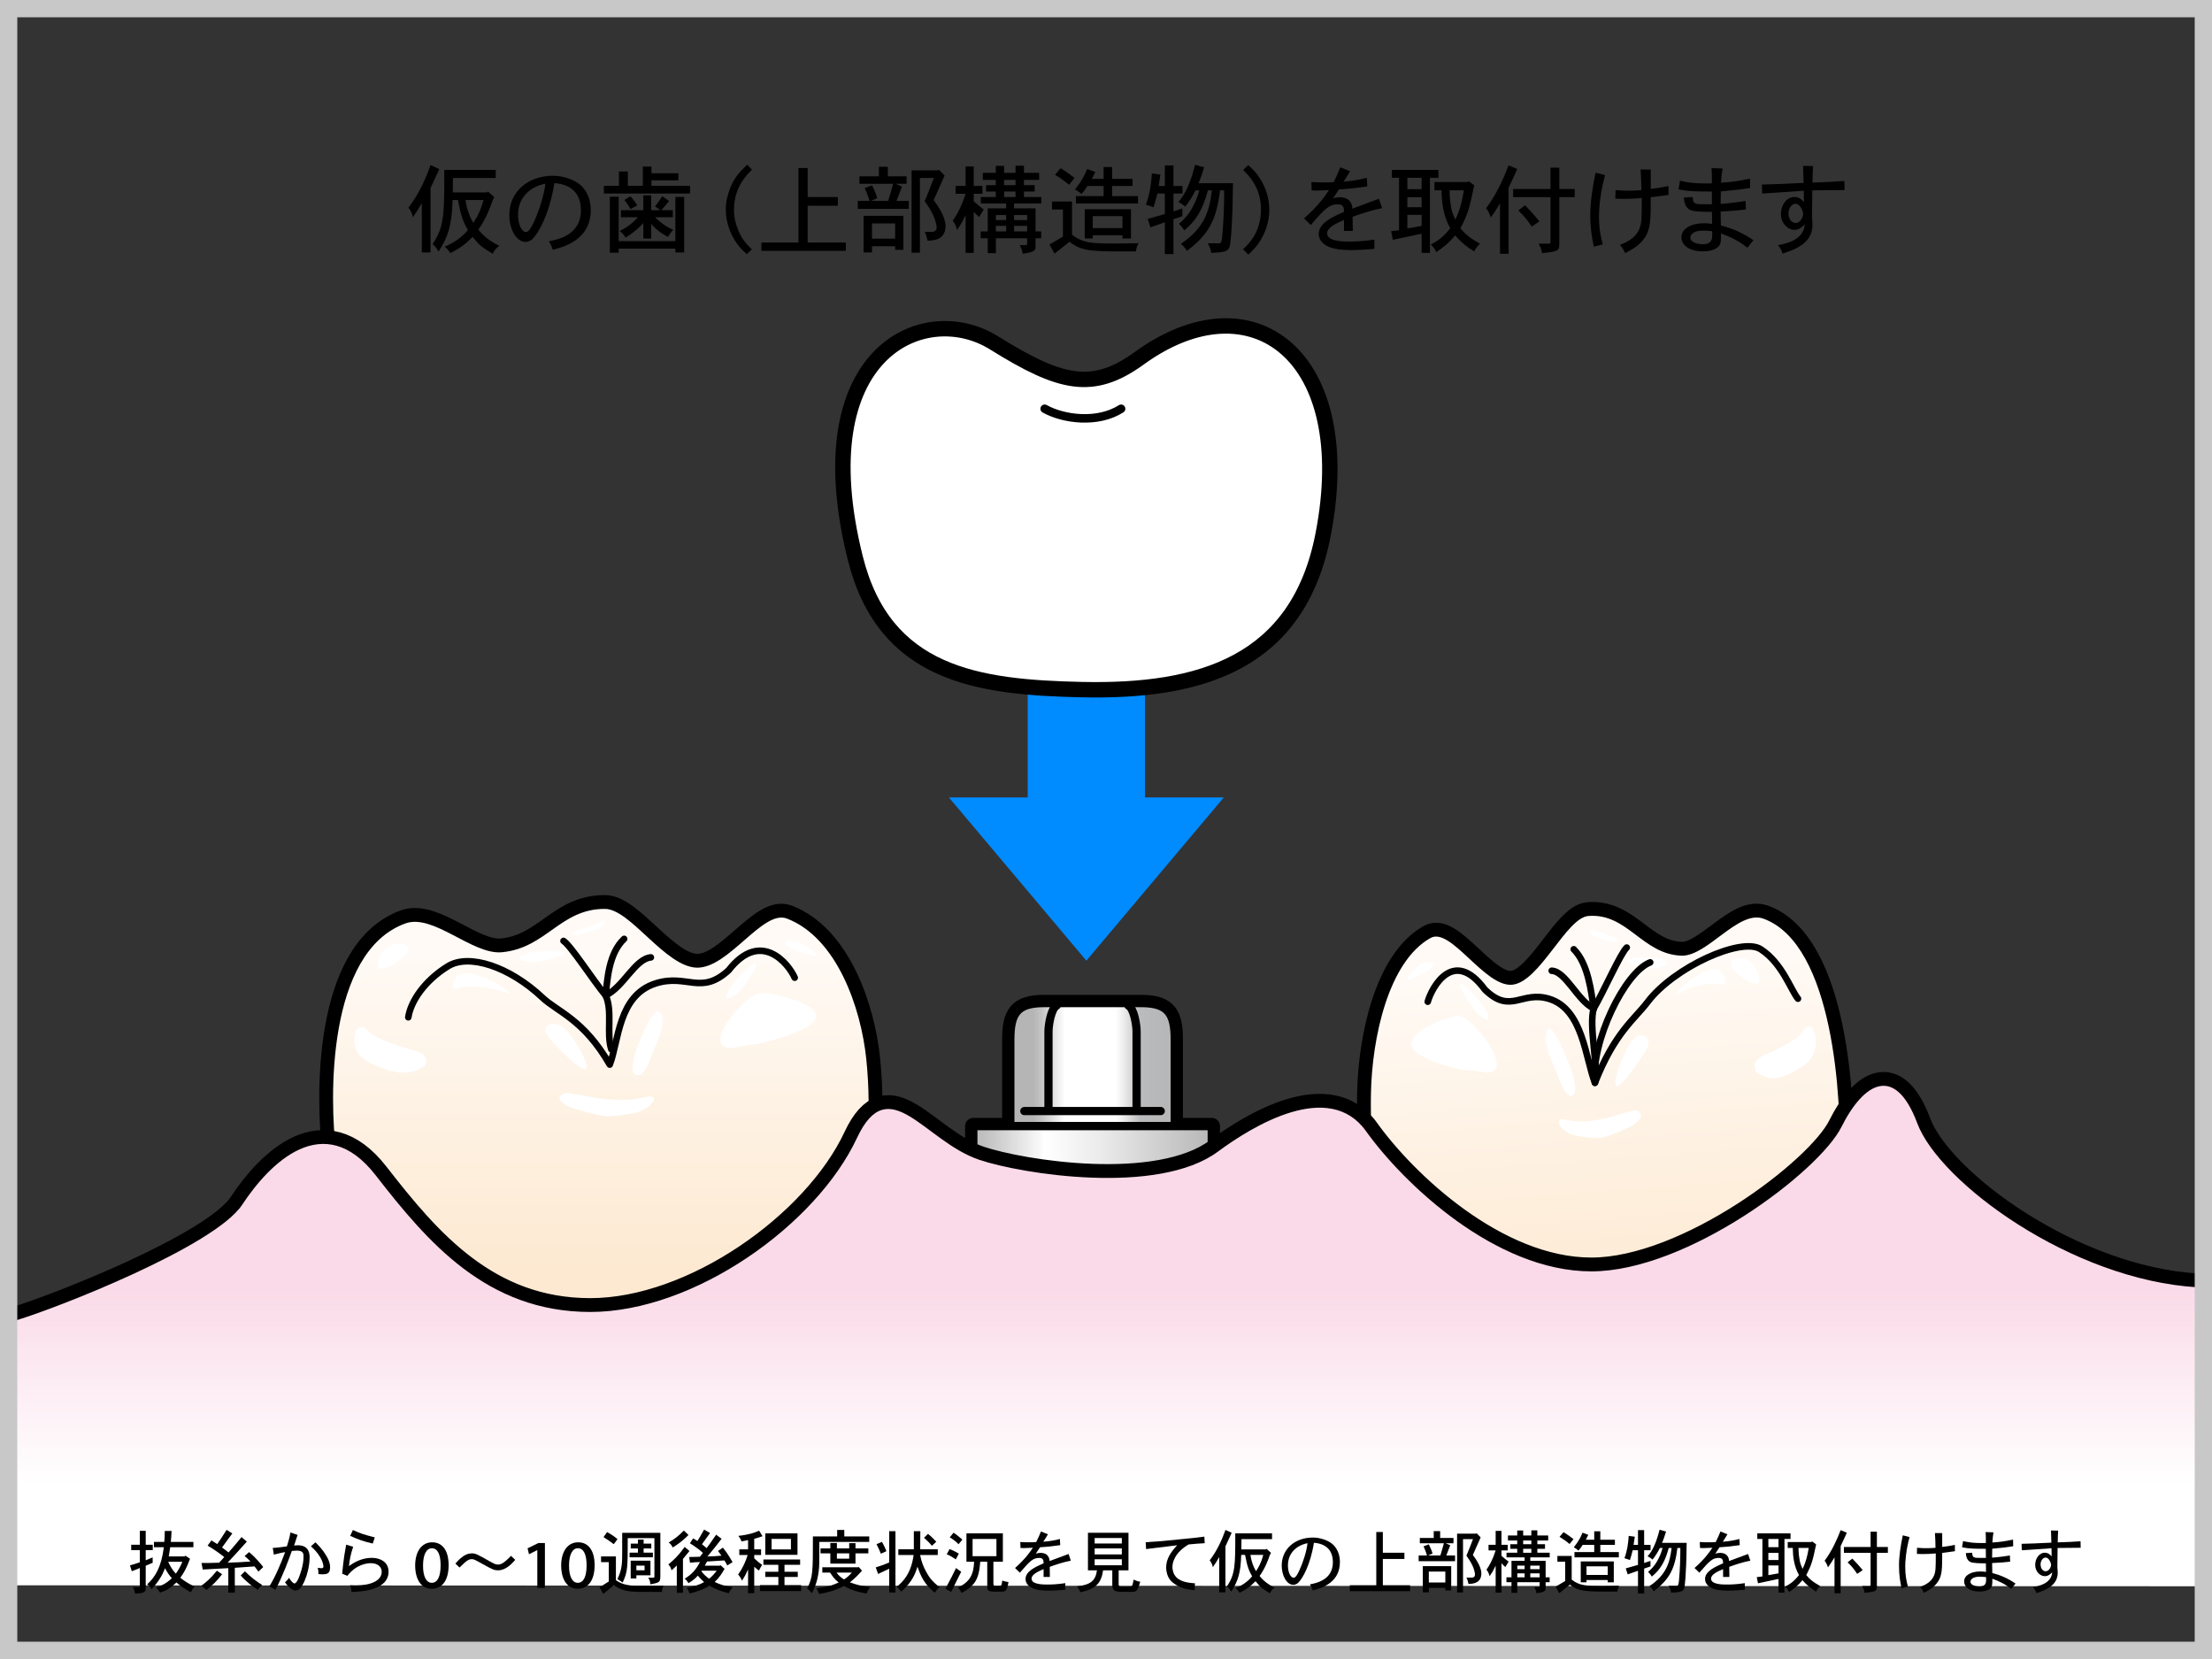 <?xml version="1.0" encoding="utf-8"?>
<!-- Generator: Adobe Illustrator 12.0.0, SVG Export Plug-In . SVG Version: 6.00 Build 51448)  -->
<!DOCTYPE svg PUBLIC "-//W3C//DTD SVG 1.1//EN" "http://www.w3.org/Graphics/SVG/1.1/DTD/svg11.dtd">
<svg  version="1.1" id="レイヤー_1" xmlns="http://www.w3.org/2000/svg" xmlns:xlink="http://www.w3.org/1999/xlink" width="640" height="480" viewBox="0 0 640 480"
	 overflow="visible" enable-background="new 0 0 640 480" xml:space="preserve">
<rect x="0" y="0" width="640" height="480" fill="#333333" stroke="none"/>
<g>
	<path fill="#FFFFFF" stroke="#000000" stroke-width="4.757" stroke-linecap="round" stroke-linejoin="round" d="M350.596,338.51
		v-12.688h-10.705v-24.975c0-7.438-1.798-10.625-9.653-10.625h-28.265c-7.852,0-9.654,3.188-9.654,10.625v24.975h-10.705v12.688
		h16.65v12.336l-0.124,0.027l-6.249,5.025l6.344,2.18l0.028-0.01v5.367l-0.124,0.028l-6.249,5.025l6.344,2.18l0.028-0.009v5.365
		l-0.124,0.029l-6.249,5.025l6.344,2.178l0.028-0.008v5.363l-0.124,0.029l-6.249,5.027l6.344,2.18l0.028-0.01v5.366l-0.124,0.026
		l-6.249,5.026l6.344,2.18l0.028-0.01v5.366l-0.124,0.029l-6.249,5.025l6.344,2.18l0.764-0.168l0.988,5.189l-4.39,4.563l5.695,2.283
		l1.004,5.274l-2.611,4.203l3.934,2.75l1.288,6.766h22.392l2.361-12.396l0.064-0.013l6.18-5.093l-4.759-2.605l-0.019,0.005
		l1.046-5.49l0.046-0.011l6.178-5.092l-4.756-2.607l0.303-1.584l0,0v-3.713l6.373-5.096l-6.188-2.287l-0.186,0.039v-5.244
		l6.373-5.097l-6.188-2.29l-0.186,0.043v-5.246l6.373-5.096l-6.188-2.291l-0.186,0.042v-5.245l6.373-5.097l-6.188-2.289
		l-0.186,0.042v-5.246l6.373-5.098l-6.188-2.287l-0.186,0.039v-5.244l6.373-5.098l-6.188-2.289L333.946,343v-4.49H350.596z"/>
	<g>
		
			<linearGradient id="XMLID_17_" gradientUnits="userSpaceOnUse" x1="281.346" y1="151.981" x2="302.346" y2="151.981" gradientTransform="matrix(2.379 0 0 2.379 -378.227 -53.477)">
			<stop  offset="0" style="stop-color:#B5B5B6"/>
			<stop  offset="0.159" style="stop-color:#B5B5B6"/>
			<stop  offset="0.213" style="stop-color:#C7C7C8"/>
			<stop  offset="0.32" style="stop-color:#F6F6F6"/>
			<stop  offset="0.339" style="stop-color:#FFFFFF"/>
			<stop  offset="0.635" style="stop-color:#FFFFFF"/>
			<stop  offset="0.684" style="stop-color:#EBEBEB"/>
			<stop  offset="0.778" style="stop-color:#BABBBC"/>
			<stop  offset="1" style="stop-color:#B5B5B6"/>
		</linearGradient>
		<path fill="url(#XMLID_17_)" stroke="#000000" stroke-width="2.379" stroke-linecap="round" stroke-linejoin="round" d="
			M339.891,325.822v-24.975c0-7.438-1.798-10.625-9.653-10.625h-28.265c-7.852,0-9.654,3.188-9.654,10.625v24.975H339.891z"/>
		
			<linearGradient id="XMLID_18_" gradientUnits="userSpaceOnUse" x1="276.846" y1="162.131" x2="306.846" y2="162.131" gradientTransform="matrix(2.379 0 0 2.379 -378.227 -53.477)">
			<stop  offset="0" style="stop-color:#B5B5B6"/>
			<stop  offset="0.092" style="stop-color:#C7C7C8"/>
			<stop  offset="0.276" style="stop-color:#F6F6F6"/>
			<stop  offset="0.307" style="stop-color:#FFFFFF"/>
			<stop  offset="0.531" style="stop-color:#EBEBEB"/>
			<stop  offset="0.989" style="stop-color:#B6B6B7"/>
			<stop  offset="1" style="stop-color:#B5B5B6"/>
		</linearGradient>
		
			<rect x="281.615" y="325.822" fill="url(#XMLID_18_)" stroke="#000000" stroke-width="2.379" stroke-linecap="round" stroke-linejoin="round" width="68.981" height="12.688"/>
		
			<linearGradient id="XMLID_19_" gradientUnits="userSpaceOnUse" x1="283.846" y1="181.298" x2="299.846" y2="181.298" gradientTransform="matrix(2.379 0 0 2.379 -378.227 -53.477)">
			<stop  offset="0" style="stop-color:#B5B5B6"/>
			<stop  offset="0.092" style="stop-color:#C7C7C8"/>
			<stop  offset="0.276" style="stop-color:#F6F6F6"/>
			<stop  offset="0.307" style="stop-color:#FFFFFF"/>
			<stop  offset="0.531" style="stop-color:#EBEBEB"/>
			<stop  offset="0.989" style="stop-color:#B6B6B7"/>
			<stop  offset="1" style="stop-color:#B5B5B6"/>
		</linearGradient>
		
			<rect x="298.265" y="338.51" fill="url(#XMLID_19_)" stroke="#000000" stroke-width="2.379" stroke-linecap="round" stroke-linejoin="round" width="35.681" height="78.494"/>
		
			<linearGradient id="XMLID_20_" gradientUnits="userSpaceOnUse" x1="283.846" y1="205.131" x2="299.846" y2="205.131" gradientTransform="matrix(2.379 0 0 2.379 -378.227 -53.477)">
			<stop  offset="0" style="stop-color:#B5B5B6"/>
			<stop  offset="0.092" style="stop-color:#C7C7C8"/>
			<stop  offset="0.276" style="stop-color:#F6F6F6"/>
			<stop  offset="0.307" style="stop-color:#FFFFFF"/>
			<stop  offset="0.531" style="stop-color:#EBEBEB"/>
			<stop  offset="0.989" style="stop-color:#B6B6B7"/>
			<stop  offset="1" style="stop-color:#B5B5B6"/>
		</linearGradient>
		<polygon fill="url(#XMLID_20_)" stroke="#000000" stroke-width="2.379" stroke-linecap="round" stroke-linejoin="round" points="
			304.909,451.891 327.301,451.891 333.946,417.004 298.265,417.004 		"/>
		<g>
			
				<linearGradient id="XMLID_21_" gradientUnits="userSpaceOnUse" x1="281.166" y1="169.846" x2="302.525" y2="169.846" gradientTransform="matrix(2.379 0 0 2.379 -378.227 -53.477)">
				<stop  offset="0" style="stop-color:#B5B5B6"/>
				<stop  offset="0.092" style="stop-color:#C7C7C8"/>
				<stop  offset="0.276" style="stop-color:#F6F6F6"/>
				<stop  offset="0.307" style="stop-color:#FFFFFF"/>
				<stop  offset="0.531" style="stop-color:#EBEBEB"/>
				<stop  offset="0.989" style="stop-color:#B6B6B7"/>
				<stop  offset="1" style="stop-color:#B5B5B6"/>
			</linearGradient>
			
				<polygon fill="url(#XMLID_21_)" stroke="#000000" stroke-width="2.379" stroke-linecap="round" stroke-linejoin="round" points="
				291.893,355.898 298.237,358.078 333.88,350.396 340.319,345.246 334.131,342.957 298.141,350.873 			"/>
			
				<linearGradient id="XMLID_22_" gradientUnits="userSpaceOnUse" x1="281.166" y1="175.14" x2="302.525" y2="175.14" gradientTransform="matrix(2.379 0 0 2.379 -378.227 -53.477)">
				<stop  offset="0" style="stop-color:#B5B5B6"/>
				<stop  offset="0.092" style="stop-color:#C7C7C8"/>
				<stop  offset="0.276" style="stop-color:#F6F6F6"/>
				<stop  offset="0.307" style="stop-color:#FFFFFF"/>
				<stop  offset="0.531" style="stop-color:#EBEBEB"/>
				<stop  offset="0.989" style="stop-color:#B6B6B7"/>
				<stop  offset="1" style="stop-color:#B5B5B6"/>
			</linearGradient>
			
				<polygon fill="url(#XMLID_22_)" stroke="#000000" stroke-width="2.379" stroke-linecap="round" stroke-linejoin="round" points="
				291.893,368.489 298.237,370.669 333.88,362.984 340.319,357.836 334.131,355.549 298.141,363.464 			"/>
			
				<linearGradient id="XMLID_23_" gradientUnits="userSpaceOnUse" x1="281.166" y1="180.432" x2="302.525" y2="180.432" gradientTransform="matrix(2.379 0 0 2.379 -378.227 -53.477)">
				<stop  offset="0" style="stop-color:#B5B5B6"/>
				<stop  offset="0.092" style="stop-color:#C7C7C8"/>
				<stop  offset="0.276" style="stop-color:#F6F6F6"/>
				<stop  offset="0.307" style="stop-color:#FFFFFF"/>
				<stop  offset="0.531" style="stop-color:#EBEBEB"/>
				<stop  offset="0.989" style="stop-color:#B6B6B7"/>
				<stop  offset="1" style="stop-color:#B5B5B6"/>
			</linearGradient>
			
				<polygon fill="url(#XMLID_23_)" stroke="#000000" stroke-width="2.379" stroke-linecap="round" stroke-linejoin="round" points="
				291.893,381.08 298.237,383.258 333.88,375.574 340.319,370.427 334.131,368.138 298.141,376.055 			"/>
			
				<linearGradient id="XMLID_24_" gradientUnits="userSpaceOnUse" x1="281.166" y1="185.726" x2="302.525" y2="185.726" gradientTransform="matrix(2.379 0 0 2.379 -378.227 -53.477)">
				<stop  offset="0" style="stop-color:#B5B5B6"/>
				<stop  offset="0.092" style="stop-color:#C7C7C8"/>
				<stop  offset="0.276" style="stop-color:#F6F6F6"/>
				<stop  offset="0.307" style="stop-color:#FFFFFF"/>
				<stop  offset="0.531" style="stop-color:#EBEBEB"/>
				<stop  offset="0.989" style="stop-color:#B6B6B7"/>
				<stop  offset="1" style="stop-color:#B5B5B6"/>
			</linearGradient>
			
				<polygon fill="url(#XMLID_24_)" stroke="#000000" stroke-width="2.379" stroke-linecap="round" stroke-linejoin="round" points="
				291.893,393.67 298.237,395.85 333.88,388.166 340.319,383.018 334.131,380.727 298.141,388.643 			"/>
			
				<linearGradient id="XMLID_25_" gradientUnits="userSpaceOnUse" x1="281.166" y1="191.018" x2="302.525" y2="191.018" gradientTransform="matrix(2.379 0 0 2.379 -378.227 -53.477)">
				<stop  offset="0" style="stop-color:#B5B5B6"/>
				<stop  offset="0.092" style="stop-color:#C7C7C8"/>
				<stop  offset="0.276" style="stop-color:#F6F6F6"/>
				<stop  offset="0.307" style="stop-color:#FFFFFF"/>
				<stop  offset="0.531" style="stop-color:#EBEBEB"/>
				<stop  offset="0.989" style="stop-color:#B6B6B7"/>
				<stop  offset="1" style="stop-color:#B5B5B6"/>
			</linearGradient>
			
				<polygon fill="url(#XMLID_25_)" stroke="#000000" stroke-width="2.379" stroke-linecap="round" stroke-linejoin="round" points="
				291.893,406.259 298.237,408.438 333.88,400.754 340.319,395.606 334.131,393.316 298.141,401.232 			"/>
			
				<linearGradient id="XMLID_26_" gradientUnits="userSpaceOnUse" x1="281.166" y1="196.311" x2="302.525" y2="196.311" gradientTransform="matrix(2.379 0 0 2.379 -378.227 -53.477)">
				<stop  offset="0" style="stop-color:#B5B5B6"/>
				<stop  offset="0.092" style="stop-color:#C7C7C8"/>
				<stop  offset="0.276" style="stop-color:#F6F6F6"/>
				<stop  offset="0.307" style="stop-color:#FFFFFF"/>
				<stop  offset="0.531" style="stop-color:#EBEBEB"/>
				<stop  offset="0.989" style="stop-color:#B6B6B7"/>
				<stop  offset="1" style="stop-color:#B5B5B6"/>
			</linearGradient>
			
				<polygon fill="url(#XMLID_26_)" stroke="#000000" stroke-width="2.379" stroke-linecap="round" stroke-linejoin="round" points="
				291.893,418.85 298.237,421.029 333.88,413.344 340.319,408.195 334.131,405.908 298.141,413.824 			"/>
			
				<linearGradient id="XMLID_27_" gradientUnits="userSpaceOnUse" x1="282.725" y1="201.48" x2="301.719" y2="201.48" gradientTransform="matrix(2.379 0 0 2.379 -378.227 -53.477)">
				<stop  offset="0" style="stop-color:#B5B5B6"/>
				<stop  offset="0.092" style="stop-color:#C7C7C8"/>
				<stop  offset="0.276" style="stop-color:#F6F6F6"/>
				<stop  offset="0.307" style="stop-color:#FFFFFF"/>
				<stop  offset="0.531" style="stop-color:#EBEBEB"/>
				<stop  offset="0.989" style="stop-color:#B6B6B7"/>
				<stop  offset="1" style="stop-color:#B5B5B6"/>
			</linearGradient>
			
				<polygon fill="url(#XMLID_27_)" stroke="#000000" stroke-width="2.379" stroke-linecap="round" stroke-linejoin="round" points="
				295.599,430.614 301.382,432.936 332.221,426.287 338.399,421.195 333.643,418.588 300.058,425.977 			"/>
			
				<linearGradient id="XMLID_28_" gradientUnits="userSpaceOnUse" x1="284.444" y1="206.815" x2="300.67" y2="206.815" gradientTransform="matrix(2.379 0 0 2.379 -378.227 -53.477)">
				<stop  offset="0" style="stop-color:#B5B5B6"/>
				<stop  offset="0.092" style="stop-color:#C7C7C8"/>
				<stop  offset="0.276" style="stop-color:#F6F6F6"/>
				<stop  offset="0.307" style="stop-color:#FFFFFF"/>
				<stop  offset="0.531" style="stop-color:#EBEBEB"/>
				<stop  offset="0.989" style="stop-color:#B6B6B7"/>
				<stop  offset="1" style="stop-color:#B5B5B6"/>
			</linearGradient>
			
				<polygon fill="url(#XMLID_28_)" stroke="#000000" stroke-width="2.379" stroke-linecap="round" stroke-linejoin="round" points="
				299.688,442.375 303.622,445.125 329.727,439.481 335.907,434.389 331.148,431.783 302.298,438.172 			"/>
			
				<line fill="#FFFFFF" stroke="#000000" stroke-width="2.379" stroke-linecap="round" stroke-linejoin="round" x1="291.893" y1="355.898" x2="340.319" y2="345.246"/>
		</g>
		
			<line fill="#FFFFFF" stroke="#000000" stroke-width="2.379" stroke-linecap="round" stroke-linejoin="round" x1="291.893" y1="418.855" x2="340.319" y2="408.201"/>
		
			<line fill="#FFFFFF" stroke="#000000" stroke-width="2.379" stroke-linecap="round" stroke-linejoin="round" x1="291.893" y1="406.264" x2="340.319" y2="395.611"/>
		
			<line fill="#FFFFFF" stroke="#000000" stroke-width="2.379" stroke-linecap="round" stroke-linejoin="round" x1="291.893" y1="393.676" x2="340.319" y2="383.023"/>
		
			<line fill="#FFFFFF" stroke="#000000" stroke-width="2.379" stroke-linecap="round" stroke-linejoin="round" x1="291.893" y1="381.084" x2="340.319" y2="370.427"/>
		
			<line fill="#FFFFFF" stroke="#000000" stroke-width="2.379" stroke-linecap="round" stroke-linejoin="round" x1="291.893" y1="368.489" x2="340.319" y2="357.836"/>
		
			<line fill="#FFFFFF" stroke="#000000" stroke-width="2.379" stroke-linecap="round" stroke-linejoin="round" x1="299.688" y1="442.375" x2="335.907" y2="434.389"/>
		
			<line fill="#FFFFFF" stroke="#000000" stroke-width="2.379" stroke-linecap="round" stroke-linejoin="round" x1="295.599" y1="430.614" x2="338.399" y2="421.195"/>
	</g>
	<path fill="none" stroke="#000000" stroke-width="2.379" stroke-linecap="round" stroke-linejoin="round" d="M305.732,290.939
		c-1.584,0.789-2.378,5.546-2.378,7.529c0,1.984,0,22.203,0,22.203"/>
	<path fill="none" stroke="#000000" stroke-width="2.379" stroke-linecap="round" stroke-linejoin="round" d="M326.475,290.939
		c1.589,0.789,2.379,5.546,2.379,7.529c0,1.984,0,22.203,0,22.203"/>
	
		<line fill="none" stroke="#000000" stroke-width="2.379" stroke-linecap="round" stroke-linejoin="round" x1="296.372" y1="321.462" x2="335.835" y2="321.462"/>
</g>
<path d="M139.88,57.877c-0.868,3.276-1.932,5.096-2.94,6.608c-1.176-1.988-1.876-4.088-2.268-6.608H139.88z M124.564,54.405
	c0.756-1.624,1.26-2.66,1.624-3.5c0.28-0.56,0.504-1.036,0.896-1.988l-2.52-1.148c-1.12,3.192-3.164,8.176-6.384,12.32
	c0.644,0.784,1.12,1.792,1.26,2.772c0.896-1.232,1.764-2.604,2.604-4.116v14.308h2.52V54.405z M128.541,49.169
	c0.028,12.824,0,16.492-3.388,21.476c0.728,0.504,1.232,1.288,1.736,2.128c2.8-4.256,3.864-7.756,4.06-14.896h1.568
	c0.84,4.76,1.652,6.58,2.856,8.68c-0.756,0.98-2.94,3.276-6.72,4.816c0.644,0.476,1.148,1.12,1.652,1.848
	c2.968-1.512,4.368-2.604,6.44-4.676c1.988,2.464,2.688,2.996,5.824,4.872c0.42-0.924,1.064-1.736,1.904-2.296
	c-2.744-1.288-4.788-3.024-6.076-4.704c2.184-2.968,3.556-6.748,3.78-7.448c0.168-0.532,0.364-1.092,0.84-1.932l-1.848-1.624
	l-0.28,0.252h-9.884c0.028-1.316,0.056-2.8,0.056-4.172h12.376v-2.324H128.541z"/>
<path d="M157.8,53.145c-0.392,3.528-1.848,7.812-3.304,11.032c-0.476,0.98-1.372,2.968-2.296,2.968
	c-1.232,0-2.324-2.184-2.324-4.984C149.876,57.037,153.488,53.985,157.8,53.145z M159.928,72.269
	c4.34-1.064,11.004-3.5,11.004-11.536c0-2.492-0.812-5.012-2.576-6.832c-1.848-1.876-5.432-3.052-8.316-3.052
	c-7.392,0-12.684,4.704-12.684,11.368c0,4.004,1.988,7.784,4.704,7.784c0.532,0,1.344-0.168,2.156-1.008
	c1.568-1.624,4.732-6.916,6.188-16.016c4.844,0.364,7.672,2.968,7.672,7.84c0,4.648-2.716,7.868-9.296,8.988
	C159.256,70.505,159.648,71.289,159.928,72.269z"/>
<path d="M197.953,56.981v16.072h-2.548v-1.12h-16.408v1.176h-2.548V56.925h2.548v12.852h16.408V56.981H197.953z M188.488,48.189
	v1.932h7.784v2.044h-7.784v1.596h11.172v2.24h-24.948v-2.24h4.368v-4.144h2.576v4.144h4.34v-5.572H188.488z M188.404,56.533v4.284
	h2.632c-0.364-0.336-0.924-0.756-1.512-1.064c0.616-0.812,1.4-1.96,2.1-2.968l1.96,1.372c-0.672,0.84-1.652,2.016-2.268,2.66h3.36
	v2.044h-5.18c1.848,1.736,3.22,2.716,5.292,3.64c-0.504,0.504-1.064,1.26-1.54,2.044c-2.184-1.204-3.332-2.072-4.844-3.752v4.228
	h-2.268v-4.48c-0.952,1.064-2.352,2.464-5.152,4.2c-0.336-0.644-0.924-1.344-1.68-1.932c2.044-0.952,3.752-2.268,5.264-3.948h-4.9
	v-2.044h6.468v-4.284H188.404z M182.384,56.785c0.756,0.784,1.484,1.792,1.988,2.66l-1.932,1.036
	c-0.392-0.728-1.12-1.82-1.792-2.632L182.384,56.785z"/>
<path d="M217.581,49.113c-1.456,1.4-5.208,4.984-5.208,11.536c0,0.868,0,3.164,1.344,6.272c1.008,2.352,2.296,3.752,3.808,5.208
	l-1.456,1.4c-1.176-1.036-3.388-2.996-4.928-6.888c-0.728-1.932-1.148-3.948-1.148-6.02c0-2.156,0.504-4.312,1.316-6.328
	c1.008-2.464,2.324-4.284,4.9-6.636L217.581,49.113z"/>
<path d="M233.681,48.609v8.4h8.736v2.52h-8.736v10.64h11.032v2.408h-24.416v-2.408h10.724v-21.56H233.681z"/>
<path d="M258.993,64.653v4.396H252.3v-4.396H258.993z M249.865,73.053h2.436v-1.82h6.692v1.036h2.38v-9.828h-11.508V73.053z
	 M254.289,48.245v2.772h-5.628v2.156h9.744c-0.42,1.624-0.952,3.36-1.428,4.956h-4.984l1.82-0.812
	c-0.336-1.204-0.924-2.548-1.512-3.696l-2.128,0.784c0.616,1.344,1.12,2.716,1.4,3.724h-3.388v2.296h14.756v-2.296h-3.556
	c0.504-1.344,1.036-2.66,1.596-4.144l-1.848-0.812h3.164v-2.156h-5.404v-2.772H254.289z M271.172,49.281h-7.42v23.828h2.408V51.493
	h4.032c-0.784,2.072-1.68,4.452-2.66,6.692c1.036,1.428,1.876,2.8,2.492,4.116c0.616,1.4,0.98,2.8,0.98,3.528
	c0,0.84-0.504,1.26-1.456,1.26h-2.016c0.448,0.784,0.644,1.652,0.84,2.548c2.1-0.028,5.208-0.42,5.208-4.284
	c0-0.924-0.336-3.36-3.444-7.448c1.008-2.296,2.156-4.844,3.164-7.112l-1.568-1.624L271.172,49.281z"/>
<path d="M291.108,62.217v1.456h-2.968v-1.456H291.108z M293.824,47.937v2.072h-3.304v-2.016h-2.408v2.016h-3.752v2.044h3.752v1.512
	h-2.8v1.848h2.8v1.596h-4.34v1.876h7.336v1.4h-5.32v6.664h-2.044v1.988h2.044v4.312h2.352v-4.312h9.044v1.624
	c0,0.252-0.112,0.364-0.42,0.364h-1.736c0.448,0.728,0.756,1.624,0.868,2.492c3.416-0.476,3.724-1.008,3.724-1.988v-2.492h1.624
	v-1.988h-1.624v-6.664h-6.216v-1.4h7.868v-1.876h-5.012v-1.596h3.108v-1.848h-3.108v-1.512h4.396v-2.044h-4.396v-2.072H293.824z
	 M297.185,62.217v1.456h-3.78v-1.456H297.185z M291.108,65.353v1.596h-2.968v-1.596H291.108z M297.185,65.353v1.596h-3.78v-1.596
	H297.185z M293.824,52.053v1.512h-3.304v-1.512H293.824z M293.824,55.413v1.596h-3.304v-1.596H293.824z M279.376,48.161v5.628
	h-2.884v2.268h2.884c-1.288,4.004-2.492,5.992-3.724,7.84c0.588,0.644,1.008,1.54,1.26,2.632c1.092-1.596,1.484-2.24,2.464-4.284
	v10.92h2.352v-11.9c0.504,0.588,1.036,1.064,1.568,1.54c0.448-0.812,0.952-1.568,1.344-2.184c-0.98-0.7-2.016-1.568-2.912-2.38
	v-2.184h2.52v-2.268h-2.52v-5.628H279.376z"/>
<path d="M324.765,62.525v3.472h-8.596v-3.472H324.765z M319.305,48.329v3.416h-3.416c0.364-0.616,0.672-1.344,1.008-1.988
	l-2.352-0.868c-0.672,1.708-1.4,3.248-3.5,5.908c0.728,0.448,1.372,0.868,1.876,1.344c0.672-0.756,1.232-1.54,1.708-2.324h4.676
	v2.912h-8.008v2.156h17.976v-2.156h-7.504v-2.912h5.908v-2.072h-5.908v-3.416H319.305z M304.38,58.297v2.324h3.164v7.84
	c-1.4,0.84-2.772,1.652-3.892,2.296l1.456,2.632l4.34-3.444c3.304,2.66,6.356,2.8,15.147,2.8h4.06
	c0.112-0.812,0.336-1.68,0.756-2.38c-3.332,0.056-3.92,0.084-6.608,0.084c-6.524,0-9.408,0-12.628-2.548v-9.604H304.38z
	 M313.844,60.537v8.456h2.324v-0.924h8.596v0.924h2.464v-8.456H313.844z M305.249,50.569c1.456,0.868,2.996,1.96,4.06,2.912
	l1.596-1.988c-1.232-0.98-2.604-1.96-4.032-2.828L305.249,50.569z"/>
<path d="M356.741,53.005c-0.057,4.788-0.141,6.972-0.196,8.792c-0.14,3.976-0.392,7.112-0.588,8.652
	c-0.336,2.044-0.672,2.548-5.516,2.716c-0.057-0.784-0.309-1.54-1.009-2.772h3.305c0.363,0,0.644,0,0.867-1.764
	c0.477-5.236,0.561-9.016,0.589-13.552h-1.204c-1.009,8.512-3.276,12.796-9.604,17.528c-0.364-0.672-0.728-1.232-1.735-2.072
	c7.084-4.648,8.344-10.024,8.987-15.456h-1.147c-1.597,5.88-3.5,8.792-6.86,11.592c-0.336-0.616-0.7-1.092-1.512-1.904
	c2.548-2.184,3.527-4.004,4.144-5.236c0.98-1.904,1.344-3.108,1.736-4.452h-1.092c-0.896,1.792-2.044,3.584-2.996,4.704
	c-0.561-0.504-1.176-0.952-1.988-1.344c2.324-2.464,3.836-6.692,4.844-10.752l2.632,0.728c-0.672,2.184-1.063,3.304-1.624,4.592
	H356.741z M339.52,47.853v5.964h2.604v2.184h-2.604v5.152l2.576-0.84v2.24l-2.576,0.868v10.108h-2.491v-9.212
	c-1.036,0.364-2.996,1.064-4.172,1.456l-0.784-2.436c1.932-0.532,3.836-1.064,4.956-1.4v-5.936h-2.156
	c-0.308,1.288-0.756,2.912-1.12,3.976c-0.728-0.28-1.484-0.56-2.212-0.756c1.148-3.108,1.512-5.88,1.736-9.044l2.464,0.336
	c-0.196,1.26-0.364,2.548-0.504,3.304h1.792v-5.964H339.52z"/>
<path d="M361.136,47.769c1.568,1.372,2.212,2.184,2.744,2.912c2.212,2.968,3.36,6.496,3.36,9.94c0,3.556-1.12,7.084-3.332,10.08
	c-0.561,0.784-1.232,1.596-2.744,2.968l-1.512-1.54c1.708-1.624,5.18-4.956,5.18-11.564c0-6.244-3.388-9.632-5.152-11.396
	L361.136,47.769z"/>
<path d="M390.621,49.533c-0.616,1.008-1.344,2.24-1.876,3.024c3.164-0.28,4.844-0.616,6.72-1.12l0.14,2.492
	c-4.004,0.56-5.208,0.7-8.203,0.868c-0.532,0.84-1.261,1.876-1.681,2.576c0.868-0.224,1.4-0.308,1.849-0.308
	c3.472,0,3.668,2.576,3.724,3.304c2.548-0.98,5.124-1.932,7.7-2.856l0.896,2.716c-3.22,0.616-6.104,1.624-8.54,2.492
	c0.028,1.204,0.028,3.024,0.057,4.088h-2.548v-3.164c-2.324,1.008-4.872,2.156-4.872,3.864c0,2.38,4.731,2.38,6.243,2.38
	c1.876,0,4.032-0.056,7.42-0.56v2.688c-3.304,0.28-5.712,0.336-6.607,0.336c-2.072,0-5.853-0.084-7.868-1.68
	c-1.12-0.84-1.624-1.932-1.624-2.996c0-3.192,4.088-4.956,7.309-6.384c0-0.952-0.028-2.184-1.736-2.184
	c-2.604,0-3.836,1.316-7.868,5.992l-1.96-1.904c4.284-3.78,6.188-6.664,7.224-8.204c-1.315,0.084-3.388,0.14-3.752,0.14
	c-0.392,0-0.812-0.028-1.26-0.056l-0.084-2.408c1.092,0.084,2.269,0.112,3.78,0.112c0.616,0,1.372,0,2.66-0.084
	c0.812-1.568,1.315-2.772,1.932-4.284L390.621,49.533z"/>
<path d="M411.313,57.065v2.884h-4.116v-2.884H411.313z M402.716,49.169v2.268h2.072v15.176l-2.296,0.28l0.504,2.492l8.316-1.764
	v5.544h2.407V51.437h2.464v-2.268H402.716z M411.313,51.437v3.304h-4.116v-3.304H411.313z M411.313,62.161v3.192
	c-1.372,0.28-2.744,0.476-4.116,0.728v-3.92H411.313z M424.556,52.669h-9.52v2.38h2.044c0.056,3.64,0.504,7.392,2.52,11.004
	c-2.239,2.856-4.06,3.892-5.655,4.704c0.699,0.616,1.288,1.344,1.596,2.184c2.016-1.288,3.864-2.856,5.46-4.816
	c1.904,2.1,3.024,3.052,5.544,4.62c0.364-0.84,1.036-1.68,1.652-2.24c-2.801-1.596-4.061-2.52-5.656-4.452
	c2.296-4.368,2.632-5.936,4.004-12.432l-1.596-1.176L424.556,52.669z M423.548,55.049c-0.56,3.472-1.204,5.796-2.464,8.484
	c-0.728-1.484-0.98-2.352-1.148-3.108c-0.224-1.176-0.531-3.164-0.531-5.376H423.548z"/>
<path d="M436.485,73.417h-2.492v-14.56c-0.812,1.4-1.736,2.828-2.66,4.088c-0.28-1.008-0.756-1.904-1.344-2.716
	c2.912-3.864,4.928-8.344,6.496-12.376l2.491,1.036c-0.783,1.792-1.735,3.892-2.491,5.404V73.417z M451.157,48.497v6.188h4.452
	v2.352h-4.452v13.496c0,2.044-0.336,2.212-5.013,2.716c-0.084-0.896-0.42-1.876-0.979-2.744h2.968c0.336,0,0.477-0.14,0.477-0.476
	V57.037H437.8v-2.352h10.809v-6.188H451.157z M441.216,59.389c1.624,1.624,2.884,3.08,4.2,4.648l-2.24,1.54
	c-1.092-1.68-2.24-3.164-3.892-4.676L441.216,59.389z"/>
<path d="M464.401,50.681c-0.588,2.212-1.093,4.284-1.456,7.364c-0.28,2.324-0.309,3.724-0.309,4.564
	c0,3.724,0.532,5.964,1.093,8.092l-2.576,0.672c-0.504-2.408-1.036-4.984-1.036-9.212c0-3.724,0.7-8.372,1.54-12.208L464.401,50.681
	z M477.617,49.057v5.6c1.288-0.14,3.304-0.42,5.124-0.84l0.027,2.576c-1.735,0.252-3.836,0.532-5.151,0.672
	c0,6.524-0.028,9.268-1.82,11.816c-1.68,2.436-4.228,3.668-5.628,4.34c-0.28-0.784-0.868-1.708-1.484-2.352
	c2.128-0.84,4.564-2.044,5.628-4.648c0.673-1.652,0.7-2.996,0.7-8.932c-1.987,0.196-3.836,0.252-5.403,0.252
	c-0.645,0-1.345-0.028-2.24-0.056l0.056-2.492c1.876,0.168,2.884,0.168,3.893,0.168c1.008,0,2.044-0.028,3.584-0.14
	c0-1.764-0.112-4.2-0.225-5.992L477.617,49.057z"/>
<path d="M495.397,68.041c0,1.456-0.393,2.632-2.828,2.632c-0.98,0-3.5-0.42-3.5-1.932c0-0.7,0.699-2.016,3.611-2.016
	c1.429,0,2.212,0.112,2.717,0.168V68.041z M495.201,48.637c0.084,1.512,0.112,1.82,0.112,4.424c-5.404,0.14-7.729-0.42-9.24-0.784
	l-0.42,2.52c2.828,0.588,5.208,0.616,9.632,0.616l0.028,3.696c-1.484,0-3.977,0-4.368-0.112c-0.924-0.252-1.12-0.644-1.204-1.988
	l-2.548,0.14c0.056,1.26,0.42,2.8,1.68,3.528c1.063,0.616,4.368,0.616,6.44,0.616c0,1.176,0.056,2.576,0.056,3.472
	c-0.98-0.14-1.708-0.168-2.38-0.168c-3.584,0-6.496,1.484-6.496,4.06c0,2.044,1.932,4.06,6.132,4.06c0.644,0,3.052,0,4.424-1.232
	c0.868-0.812,0.924-1.68,0.868-3.948c2.8,1.036,5.068,2.072,7.644,4.144l1.765-2.184c-3.332-2.268-6.44-3.528-9.408-4.256
	c-0.028-1.008-0.084-2.688-0.084-4.06c1.932-0.084,2.94-0.14,3.948-0.224c0.868-0.084,1.708-0.196,3.359-0.336l-0.111-2.492
	c-1.345,0.252-4.816,0.7-7.196,0.868c0-1.008,0.056-2.632,0.056-3.612c4.872-0.476,5.544-0.532,8.484-1.008l-0.056-2.688
	c-3.668,0.756-5.433,0.98-8.372,1.176c0.084-0.924,0.111-1.568,0.168-2.184c0.056-0.504,0.14-1.008,0.279-1.932L495.201,48.637z"/>
<path d="M521.716,61.769c0,1.176-0.896,2.744-2.212,2.744c-0.7,0-2.044-0.644-2.044-2.856c0-1.204,0.84-2.688,1.988-2.688
	C521.073,58.969,521.716,61.545,521.716,61.769z M521.689,47.993l0.14,4.928l-6.748,0.308c-1.456,0.028-2.856,0.084-5.32,0.168
	l0.084,2.604c2.24-0.168,10.5-0.7,12.04-0.812c0,0.812,0.057,2.24,0.057,3.276c-0.841-0.98-1.708-1.484-2.744-1.484
	c-2.185,0-3.92,2.24-3.92,4.984c0,2.52,1.876,4.536,3.92,4.536c1.315,0,2.212-0.812,2.968-1.568
	c-0.308,4.704-5.964,5.684-7.756,5.992c0.616,0.7,1.092,1.568,1.344,2.436c4.732-1.456,8.652-3.556,8.652-8.316
	c0-0.532-0.057-1.204-0.141-2.324c0-1.064,0.084-6.412,0.084-7.644c2.66-0.056,8.597-0.084,9.353-0.084l-0.057-2.632
	c-1.735,0.14-6.523,0.42-9.239,0.448c0-1.26,0.111-3.836,0.168-4.76L521.689,47.993z"/>
<polygon fill="#008BFF" points="331.287,230.722 331.287,148.594 297.351,148.594 297.351,230.722 274.544,230.722 314.319,277.955 
	354.093,230.722 "/>
<g>
	<g>
		<path fill="none" stroke="#000000" stroke-width="8" stroke-linecap="round" stroke-linejoin="round" d="M217.323,384.93
			c15.832-4.105,22.539-16.346,27.879-29.639c5.957-14.836,7.061-32.992,5.453-48.758c-1.525-14.979-8.553-35.266-23.008-40.777
			c-6.938-2.646-16.799,14.342-25.955,14.221c-9.152-0.121-19.281-16.979-26.652-17.004c-12.988-0.051-16.906,11.328-29.838,12.543
			c-8.539,0.795-19.832-11.293-27.932-8.334c-22.748,8.297-21.986,50.711-19.988,66.439c1.754,13.816,4.852,31.385,16.105,40.902
			c11.74,9.93,28.957,17.098,42.883,15.219c17.109-2.299,32.512-1.043,49.938-2.492C210.112,386.938,213.534,385.912,217.323,384.93
			z"/>
		
			<linearGradient id="XMLID_29_" gradientUnits="userSpaceOnUse" x1="801.575" y1="837.735" x2="801.575" y2="799.069" gradientTransform="matrix(-2.379 0 0 2.378 2080.47 -1623.545)">
			<stop  offset="0.006" style="stop-color:#FDE9D1"/>
			<stop  offset="1" style="stop-color:#FFFAF5"/>
		</linearGradient>
		<path fill="url(#XMLID_29_)" d="M217.323,384.93c15.832-4.105,22.539-16.346,27.879-29.639
			c5.957-14.836,7.061-32.992,5.453-48.758c-1.525-14.979-8.553-35.266-23.008-40.777c-6.938-2.646-16.799,14.342-25.955,14.221
			c-9.152-0.121-19.281-16.979-26.652-17.004c-12.988-0.051-16.906,11.328-29.838,12.543c-8.539,0.795-19.832-11.293-27.932-8.334
			c-22.748,8.297-21.986,50.711-19.988,66.439c1.754,13.816,4.852,31.385,16.105,40.902c11.74,9.93,28.957,17.098,42.883,15.219
			c17.109-2.299,32.512-1.043,49.938-2.492C210.112,386.938,213.534,385.912,217.323,384.93z"/>
		<g>
			<path fill="#FFFFFF" d="M140.075,282.854c-1.678-0.674-5.691-2.189-7.658-0.436c-1.973,1.746-1.75,4.369,0,3.502
				c1.748-0.883,9.844-0.443,14.002,1.305C149.651,288.586,145.54,285.037,140.075,282.854z"/>
			<path fill="#FFFFFF" d="M162.823,276.355c-1.307,0.803-6.121,1.748-7.658,1.967c-1.529,0.223-7.002-0.438-4.156-1.967
				C153.852,274.822,165.67,274.604,162.823,276.355z"/>
			<path fill="#FFFFFF" d="M185.36,321.451c-2.42,0.943-8.656,1.797-10.777,1.432c-2.797-0.488-9.404-2.191-10.723-3.059
				c-1.305-0.881-3.059-1.973-1.088-3.287c1.965-1.311,13.578,3.572,24.061,0.873C190.926,316.359,189.254,319.938,185.36,321.451z"
				/>
			<path fill="#FFFFFF" d="M231.905,272.947c3.283,1.969,5.906,4.158,3.283,3.506c-2.629-0.662-5.473-1.311-7.436-2.852
				C225.776,272.074,229.715,271.637,231.905,272.947z"/>
			<path fill="#FFFFFF" d="M218.834,279.377c-0.385,1.486-3.207,5.502-4.162,6.725c-0.955,1.217-5.354,4.529-4.365,1.457
				C211.299,284.484,219.678,276.148,218.834,279.377z"/>
			<path fill="#FFFFFF" d="M173.813,266.764c-1.793,0.531-3.719,1.529-4.812,1.744c-1.096,0.223-4.375,1.535-2.848,1.973
				c1.535,0.438,5.693-1.314,7.004-1.75C174.471,268.293,176,266.104,173.813,266.764z"/>
			<path fill="#FFFFFF" d="M236.172,294.061c-0.109,3.662-11.977,6.754-14.871,7.543c-2.611,0.703-5.068,0.615-7.717,1.266
				c-2.123,0.523-5.623,0.77-5.105-2.656c0.662-4.354,7.771-12.021,11.053-12.805C221.938,286.832,236.293,289.906,236.172,294.061z
				"/>
			<path fill="#FFFFFF" d="M121.026,309.418c-4.393,2.275-9.371,0.152-13.805-1.799c-2.336-1.031-4.189-2.908-4.6-5.451
				c-0.303-1.902-0.021-5.609,2.693-4.9c0.486,0.127,1.859,1.645,2.354,1.975c0.879,0.592,1.676,0.951,2.627,1.395
				c2.059,0.943,4.521,1.717,6.83,2.512c1.941,0.666,6.545,1.184,6.158,4.039C123.081,308.664,122.907,308.436,121.026,309.418z"/>
			<path fill="#FFFFFF" d="M191.471,293.932c-0.941-2.365-1.762-1.396-3.137,0.588c-1.383,1.975-8.484,16.59-3.674,16.58
				c2.225-0.006,3.914-6.07,4.73-7.832C190.506,300.881,192.413,296.291,191.471,293.932z"/>
			<path fill="#FFFFFF" d="M117.198,276.475c-1.342,1.402-6.576,4.939-7.688,3.516c-1.111-1.418,0.82-5.385,3.838-6.578
				C115.987,272.359,120.26,273.295,117.198,276.475z"/>
			<path fill="#FFFFFF" d="M158.85,300.299c1.227,1.49,9.484,10.289,10.703,8.967c1.215-1.332-4.51-11.184-7.418-12.609
				C159.586,295.406,156.042,296.883,158.85,300.299z"/>
			<path fill="none" stroke="#969697" stroke-width="0.836" d="M163.299,307.676"/>
		</g>
		<path fill="none" stroke="#000000" stroke-width="1.903" stroke-linecap="round" stroke-linejoin="round" d="M180.583,271.65
			c-4.459,4.164-4.873,11.799-5.352,16.354"/>
		<path fill="none" stroke="#000000" stroke-width="1.903" stroke-linecap="round" stroke-linejoin="round" d="M188.313,277.002
			c-4.613,0.438-7.893,8.574-13.082,11.002c-3.586-4.283-10.064-14.406-12.189-15.758"/>
		<path fill="none" stroke="#000000" stroke-width="1.903" stroke-linecap="round" stroke-linejoin="round" d="M229.93,282.877
			c-1.633-3.783-9.703-14.199-19.113-2.15c-8.035,7.377-12.041,0.922-21.117,3.809c-10.9,3.469-10.654,16.766-13.279,23.488
			c-7.531-13.082-15.078-15.244-19.484-19.391c-9.545-8.982-21.231-12.82-27.299-9.088c-6.799,4.184-10.794,10.156-11.505,14.785"/>
		<path fill="none" stroke="#000000" stroke-width="1.903" stroke-linecap="round" stroke-linejoin="round" d="M175.231,288.004
			c2.082,4.459,0.156,11.121,1.643,15.58"/>
	</g>
	<g>
		<path fill="none" stroke="#000000" stroke-width="8" stroke-linecap="round" stroke-linejoin="round" d="M431.1,398.09
			c-14.084-3.369-20.771-16.02-26.338-29.885c-6.217-15.471-8.426-34.805-8.107-51.756c0.297-16.109,5.027-38.242,17.246-45.064
			c5.869-3.275,15.633,14.244,23.605,13.525c7.967-0.717,15.639-19.387,22.061-19.889c11.32-0.891,15.518,11.02,26.871,11.484
			c7.5,0.299,16.514-13.348,23.775-10.705c20.404,7.402,22.652,52.783,21.99,69.723c-0.576,14.877-2.07,33.855-11.225,44.75
			c-9.549,11.369-24.764,9.246-37.035,8.135c-15.07-1.355-29.176-1.219-43.389,5.357C437.375,395.252,434.467,398.896,431.1,398.09z
			"/>
		
			<linearGradient id="XMLID_30_" gradientUnits="userSpaceOnUse" x1="801.181" y1="837.735" x2="801.181" y2="799.069" gradientTransform="matrix(2.073 -0.153 0.164 2.542 -1330.271 -1627.946)">
			<stop  offset="0.006" style="stop-color:#FDE9D1"/>
			<stop  offset="1" style="stop-color:#FFFAF5"/>
		</linearGradient>
		<path fill="url(#XMLID_30_)" d="M431.1,398.09c-14.084-3.369-20.771-16.02-26.338-29.885c-6.217-15.471-8.426-34.805-8.107-51.756
			c0.297-16.109,5.027-38.242,17.246-45.064c5.869-3.275,15.633,14.244,23.605,13.525c7.967-0.717,15.639-19.387,22.061-19.889
			c11.32-0.891,15.518,11.02,26.871,11.484c7.5,0.299,16.514-13.348,23.775-10.705c20.404,7.402,22.652,52.783,21.99,69.723
			c-0.576,14.877-2.07,33.855-11.225,44.75c-9.549,11.369-24.764,9.246-37.035,8.135c-15.07-1.355-29.176-1.219-43.389,5.357
			C437.375,395.252,434.467,398.896,431.1,398.09z"/>
		<g>
			<path fill="#FFFFFF" d="M491.293,282.115c1.412-0.83,4.807-2.709,6.643-0.959c1.84,1.736,1.824,4.555,0.24,3.742
				c-1.582-0.832-8.611,0.16-12.113,2.297C483.338,288.855,486.676,284.799,491.293,282.115z"/>
			<path fill="#FFFFFF" d="M471.141,278.539c1.189,0.773,5.451,1.475,6.809,1.607c1.346,0.141,6.074-0.918,3.486-2.371
				C478.852,276.322,468.538,276.848,471.141,278.539z"/>
			<path fill="#FFFFFF" d="M454.592,328.186c2.176,0.852,7.67,1.363,9.492,0.838c2.408-0.703,8.051-2.947,9.137-3.963
				c1.078-1.023,2.535-2.303,0.725-3.58c-1.805-1.273-11.59,4.693-20.914,2.482C449.393,323.105,451.096,326.82,454.592,328.186z"/>
			<path fill="#FFFFFF" d="M410.686,279.344c-2.725,2.316-4.861,4.824-2.619,3.959c2.246-0.879,4.682-1.754,6.285-3.527
				C415.969,278.016,412.508,277.803,410.686,279.344z"/>
			<path fill="#FFFFFF" d="M422.522,285.371c0.439,1.566,3.176,5.678,4.09,6.922c0.916,1.24,4.98,4.498,3.904,1.275
				C429.442,290.35,421.565,281.979,422.522,285.371z"/>
			<path fill="#FFFFFF" d="M460.897,268.994c1.6,0.455,3.348,1.393,4.316,1.557c0.971,0.164,3.92,1.357,2.617,1.922
				c-1.307,0.564-5.055-1.037-6.225-1.418C460.43,270.672,458.946,268.43,460.897,268.994z"/>
			<path fill="#FFFFFF" d="M408.42,302.184c0.346,3.908,10.902,6.447,13.48,7.105c2.324,0.582,4.461,0.33,6.812,0.855
				c1.885,0.422,4.953,0.459,4.266-3.17c-0.873-4.607-7.596-12.346-10.512-12.971C420.329,293.541,408.03,297.75,408.42,302.184z"/>
			<path fill="#FFFFFF" d="M509.846,311.184c3.984,2.148,8.178-0.439,11.908-2.811c1.963-1.256,3.451-3.379,3.631-6.123
				c0.137-2.055-0.363-5.998-2.68-5.066c-0.42,0.17-1.51,1.879-1.922,2.264c-0.723,0.688-1.391,1.125-2.189,1.66
				c-1.729,1.139-3.818,2.127-5.781,3.123c-1.648,0.838-5.625,1.688-5.09,4.713C508.002,310.512,508.137,310.254,509.846,311.184z"
				/>
			<path fill="#FFFFFF" d="M447.374,299.166c0.66-2.586,1.439-1.604,2.775,0.428c1.34,2.021,8.537,17.186,4.342,17.484
				c-1.938,0.139-3.828-6.236-4.662-8.066C448.696,306.533,446.713,301.75,447.374,299.166z"/>
			<path fill="#FFFFFF" d="M501.903,280.982c1.264,1.41,6.066,4.854,6.938,3.26c0.871-1.586-1.084-5.701-3.793-6.783
				C502.67,276.504,499.01,277.781,501.903,280.982z"/>
			<path fill="#FFFFFF" d="M476.247,303.871c-0.967,1.672-7.561,11.609-8.713,10.275c-1.15-1.348,3.164-12.246,5.602-13.957
				C475.268,298.691,478.459,300.043,476.247,303.871z"/>
			<path fill="none" stroke="#969697" stroke-width="0.836" d="M472.877,312.043"/>
		</g>
		<path fill="none" stroke="#000000" stroke-width="1.903" stroke-linecap="round" stroke-linejoin="round" d="M455.336,274.654
			c4.172,4.16,5.057,12.295,5.783,17.133"/>
		<path fill="none" stroke="#000000" stroke-width="1.903" stroke-linecap="round" stroke-linejoin="round" d="M448.961,280.871
			c4.053,0.168,7.471,8.654,12.158,10.916c2.834-4.811,7.785-16.045,9.545-17.627"/>
		<path fill="none" stroke="#000000" stroke-width="1.903" stroke-linecap="round" stroke-linejoin="round" d="M461.463,313.262
			c-1.189-11.729,8.619-32.033,15.99-34.816"/>
		<path fill="none" stroke="#000000" stroke-width="1.903" stroke-linecap="round" stroke-linejoin="round" d="M413.092,289.83
			c1.162-4.148,7.479-15.801,16.512-3.531c7.51,7.367,10.559,0.211,18.668,2.713c9.738,3.006,10.441,17.232,13.191,24.25
			c5.666-14.469,11.615-18.545,15.17-23.26c7.703-10.217,27.242-18.967,32.785-15.369c6.217,4.033,8.592,11.564,10.789,14.322"/>
		<path fill="none" stroke="#000000" stroke-width="1.903" stroke-linecap="round" stroke-linejoin="round" d="M461.12,291.787
			c-1.504,4.898,1.334,16.611,0.344,21.475"/>
	</g>
	<g>
		<g>
			<path fill="none" stroke="#000000" stroke-width="8" stroke-linecap="round" stroke-linejoin="round" d="M635.819,372.455
				c-36.426-2.141-74.668-30.32-81.094-47.463c-6.43-17.143-15.516-11.777-21.945,1.082c-6.426,12.854-44.486,41.773-72.342,41.773
				s-54.506-25.588-65.219-40.584c-10.713-15-32.812-1.486-42.854,5.945c-17.301,12.805-56.789,6.467-68.979,2.379
				c-15.963-5.355-26.166-26.164-35.451-6.312c-11.809,25.23-47.145,50.316-77.146,50.316c-30,0-47.143-20.316-62.141-39.6
				c-15-19.283-30.67-3.438-38.572,8.572c-7.898,11.998-53.386,29.838-65.279,33.406"/>
		</g>
		
			<linearGradient id="XMLID_31_" gradientUnits="userSpaceOnUse" x1="319.643" y1="430.402" x2="319.643" y2="373.402" gradientTransform="matrix(1 0 0 1 0 -0.947)">
			<stop  offset="0" style="stop-color:#FFFFFF"/>
			<stop  offset="1" style="stop-color:#FADAE8"/>
		</linearGradient>
		<path fill="url(#XMLID_31_)" d="M1.967,458.678l635.352,0.277c-1.333-18.723-1.5-86.5-1.5-86.5
			c-36.426-2.141-74.668-30.32-81.094-47.463c-6.43-17.143-15.516-11.777-21.945,1.082c-6.426,12.854-44.486,41.773-72.342,41.773
			s-54.506-25.588-65.219-40.584c-10.713-15-32.812-1.486-42.854,5.945c-17.301,12.805-56.789,6.467-68.979,2.379
			c-15.963-5.355-26.166-26.164-35.451-6.312c-11.809,25.23-47.145,50.316-77.146,50.316c-30,0-47.143-20.316-62.141-39.6
			c-15-19.283-30.67-3.438-38.572,8.572c-7.898,11.998-53.386,29.838-65.279,33.406c0,0-2.488,0.422-2.629,3.271L1.967,458.678z"/>
	</g>
</g>
<linearGradient id="XMLID_32_" gradientUnits="userSpaceOnUse" x1="111.486" y1="286.402" x2="111.486" y2="286.402" gradientTransform="matrix(1 0 0 1 0 26.053)">
	<stop  offset="0.006" style="stop-color:#CFB163"/>
	<stop  offset="1" style="stop-color:#FFFAF5"/>
</linearGradient>
<path fill="url(#XMLID_32_)" stroke="#000000" stroke-width="1.9" stroke-linecap="round" stroke-linejoin="round" d="
	M111.485,312.455"/>
<path d="M52.76,451.875c-0.46,1.18-1.16,2.42-1.88,3.44c-0.84-0.88-1.64-2.12-2.22-3.44H52.76z M40.46,442.915v4.021h-2.5v1.56h2.5
	v3.52c-0.86,0.301-1.92,0.641-2.86,0.9l0.54,1.7c0.62-0.24,1.58-0.62,2.32-0.94v5.181c0,0.22-0.04,0.34-0.24,0.34h-1.8
	c0.38,0.62,0.58,1.22,0.66,1.88c2.58-0.14,3.08-0.3,3.08-1.74v-6.32l2.02-0.859l-0.02-1.561c-0.78,0.341-1.48,0.641-2,0.841v-2.94
	h2.04v-1.56h-2.04v-4.021H40.46z M49.42,446.115c0.1-0.9,0.18-2.04,0.22-3.16h-1.96c0,1.02-0.08,2.32-0.14,3.16h-3v1.54h2.86
	c-0.7,5.72-2.52,8.68-4.82,10.74c0.52,0.359,0.94,0.8,1.26,1.42c2.18-2.36,3.08-4,3.92-6.08c0.5,1.04,1.32,2.2,1.96,2.88
	c-1.5,1.439-2.86,2.14-4.56,2.74c0.52,0.46,0.88,0.979,1.14,1.439c2.14-0.66,3.5-1.72,4.74-2.939c1.36,1.18,2.42,1.859,4.22,2.859
	c0.16-0.58,0.54-1.16,1.06-1.66c-2.08-1-3.14-1.76-4.16-2.56c0.86-1.14,1.78-2.64,2.82-5.5l-1.34-0.9l-0.2,0.221h-4.62
	c0.16-0.78,0.28-1.78,0.42-2.66h6.72v-1.54H49.42z"/>
<path d="M67.94,460.775h-1.88v-7.061c-1.86,0.101-4.98,0.28-7.4,0.4l-0.36-1.9c1.46,0.021,3.36,0,5.1-0.08
	c0.52-0.52,1.04-1.12,1.48-1.64c-0.88-0.7-3-2.28-4.82-3.3l1.12-1.5c0.62,0.38,1.22,0.74,1.68,1.06c0.86-1.22,1.86-2.78,2.7-4.12
	l1.66,1.04c-0.44,0.62-0.64,0.9-0.92,1.24c-0.46,0.6-1.06,1.44-2.06,2.82c0.54,0.38,1.22,0.939,1.88,1.439
	c1.2-1.319,2.46-2.859,3.76-4.439l1.54,1.3c-1.44,1.62-2.2,2.46-2.96,3.28c-0.78,0.819-1.54,1.64-2.6,2.819
	c1.32-0.02,5.12-0.199,6.62-0.34c-0.42-0.439-1.08-1.08-1.7-1.58l1.28-1.14c1.94,1.58,3.4,3.42,4.1,4.32l-1.38,1.319
	c-0.34-0.46-0.76-1-1.14-1.5c-1.86,0.141-4.16,0.28-5.7,0.4V460.775z M64.26,455.475c-1.4,1.841-2.86,3.301-4.56,4.561
	c-0.42-0.42-0.88-0.84-1.46-1.22c1.54-1.16,2.84-2.261,4.5-4.36L64.26,455.475z M70.86,454.635c1.74,1.721,3.58,3.12,4.98,3.92
	c-0.44,0.42-0.92,0.98-1.24,1.44c-1.64-1.06-3.46-2.44-4.96-4.16L70.86,454.635z"/>
<path d="M86.101,444.095c-0.28,0.92-0.76,2.261-1,3.061c0.44-0.04,0.78-0.061,1.08-0.061c3.4,0,3.4,2.721,3.4,3.5
	c0,2.42-0.72,5.101-1.42,6.721c-1.14,2.68-2.08,2.859-2.72,2.859c-1.22,0-2.54-1.739-2.98-2.359c0.56-0.521,0.9-0.9,1.16-1.301
	c0.44,0.681,1.1,1.62,1.58,1.62c0.86,0,1.76-2.979,2.06-4.06c0.44-1.601,0.56-2.64,0.56-3.84c0-0.561,0-1.601-1.92-1.601
	c-0.34,0-0.8,0.04-1.46,0.101c-0.82,2.279-2.68,7.399-4.74,11.22l-1.78-0.96c1.8-2.88,3.36-6.64,4.58-9.92
	c-0.82,0.12-1.06,0.18-3.28,0.72l-0.3-1.939c1.12-0.021,2.7-0.261,4.08-0.44c0.26-0.74,0.78-2.52,1.04-4.02L86.101,444.095z
	 M91.26,446.235c1.04,1.04,2.02,2.06,2.92,3.52c0.72,1.12,1.32,2.34,1.32,3.66c0,1.68-0.6,2.08-2.22,2.08
	c-0.36,0-0.76-0.021-1.18-0.08c0-0.14,0.02-0.3,0.02-0.44c0-0.42-0.06-0.859-0.18-1.359c0.52,0.06,1.08,0.12,1.14,0.12
	c0.42,0,0.5-0.3,0.5-0.54c0-0.101-0.08-2.681-3.62-5.8L91.26,446.235z"/>
<path d="M107.86,446.595c-2.52-0.56-4.1-1.12-6.54-2.22l0.78-1.7c2.16,1,3.16,1.32,6.34,2.141L107.86,446.595z M102.181,447.535
	c-0.76,2.24-1.02,3.78-1.22,5.58c2.56-1.86,4.74-2.38,6.64-2.38c2.52,0,4.82,1.279,4.82,3.979c0,5.561-8.38,5.82-10.74,5.88
	c0.02-0.359-0.1-1.14-0.38-1.939c0.6,0.04,1.1,0.06,1.54,0.06c4.44,0,7.6-1.359,7.6-3.979c0-1.24-0.98-2.46-3.14-2.46
	c-1.06,0-4.2,0.3-6.8,3.66l-1.5-0.62c0.14-1.24,0.2-1.92,0.26-2.521c0.2-1.88,0.42-3.26,0.9-5.88L102.181,447.535z"/>
<path d="M124.94,457.955h-0.02c-1.54,0-2.56-1.8-2.52-5.06c0-3.141,1.02-4.94,2.54-4.94c1.72,0,2.54,1.84,2.54,4.94
	C127.48,456.095,126.621,457.955,124.94,457.955z M124.86,459.675h0.04c3.24,0,4.9-2.68,4.9-6.84c0-3.96-1.62-6.6-4.76-6.6
	c-3.02,0-4.92,2.62-4.92,6.76C120.161,457.095,121.92,459.675,124.86,459.675z"/>
<path d="M149.081,451.315c-0.92,1.02-2.7,3.02-4.9,3.02c-1.26,0-1.6-0.2-4.48-1.78c-2.34-1.3-2.6-1.439-3.18-1.439
	c-0.82,0-1.46,0.28-3.56,2.42l-1.2-1.14c2.16-2.521,3.56-2.96,4.82-2.96c1.02,0,1.7,0.38,4.82,2.14c1.56,0.88,1.98,1.1,2.64,1.1
	c0.86,0,1.7-0.319,3.8-2.52L149.081,451.315z"/>
<path d="M155.46,448.495h-0.04l-2.36,1.2l-0.42-1.721l3.12-1.52h1.9v13h-2.2V448.495z"/>
<path d="M167.181,457.955h-0.02c-1.54,0-2.56-1.8-2.52-5.06c0-3.141,1.02-4.94,2.54-4.94c1.72,0,2.54,1.84,2.54,4.94
	C169.721,456.095,168.86,457.955,167.181,457.955z M167.101,459.675h0.04c3.24,0,4.9-2.68,4.9-6.84c0-3.96-1.62-6.6-4.76-6.6
	c-3.02,0-4.92,2.62-4.92,6.76C162.4,457.095,164.161,459.675,167.101,459.675z"/>
<path d="M191.061,443.495v12.16c0,2.14-0.08,2.22-2.92,2.74c0-0.7-0.14-1.341-0.62-1.921h1.58c0.18,0,0.24-0.159,0.24-0.319v-11.12
	h-7.72c0,8.5,0,9.7-1.46,12.84c-0.46-0.34-0.9-0.62-1.52-1c1.36-2.84,1.38-4.62,1.38-7.84v-5.54H191.061z M178.201,450.315v6.88
	c1.28,0.859,2.74,1.66,6.84,1.66h5.16c0.54,0,0.78-0.021,1.76-0.04c-0.38,0.84-0.44,1.18-0.44,1.779c-5.38,0-6.5,0-7.46-0.02
	c-3.8-0.16-5.18-1.08-6.44-1.92c-0.94,0.78-1.96,1.58-3.08,2.5l-1.06-1.9c1-0.62,1.96-1.22,2.66-1.68v-5.601h-2.24v-1.659H178.201z
	 M184.121,452.975v1.36h2.38v-1.36H184.121z M188.201,451.555v4.221h-4.08v0.92h-1.64v-5.141H188.201z M175.641,443.275
	c1.06,0.56,2.36,1.439,3.02,2.04l-1.08,1.46c-0.94-0.721-1.86-1.34-2.96-2.04L175.641,443.275z M186.22,445.436v1.18h2.22v1.399
	h-2.22v1.221h2.68v1.34h-6.74v-1.34h2.42v-1.221h-2.08v-1.399h2.08v-1.18H186.22z"/>
<path d="M207.36,454.455c-0.62,0.86-1.42,1.72-2.18,2.32c-0.84-0.601-1.6-1.28-2.24-2.16l0.08-0.16H207.36z M203.92,452.995
	c0.24-0.4,0.46-0.88,0.64-1.2c0.7-0.04,4.22-0.26,5.02-0.32c0.28,0.36,0.58,0.94,0.84,1.461l1.54-0.961
	c-0.24-0.38-1.32-2.399-2.8-4.199l-1.42,0.96l1,1.359c-1,0.101-2.48,0.221-4.06,0.24c2.16-2.62,2.4-2.899,4.1-5.12l-1.58-1.18
	c-1.86,2.68-2.06,2.979-2.74,3.88c-0.46-0.36-0.98-0.8-1.36-1.12c0.38-0.5,2.2-3.06,2.34-3.24l-1.72-1
	c-0.92,1.641-1.02,1.801-1.94,3.32c-0.4-0.28-0.82-0.56-1.24-0.78l-0.92,1.42c1.96,1.261,2.6,1.761,3.76,2.78l-0.88,1.12
	c-1.1,0.04-2.16,0.08-3.1,0.08l0.24,1.64c0.96-0.1,1.88-0.16,2.88-0.199c-1.18,2.279-2.36,3.579-4.42,4.819
	c0.54,0.44,0.82,0.84,1.1,1.3c1.46-0.84,2.2-1.619,2.7-2.18c0.46,0.561,1.2,1.32,1.82,1.88c-1.38,0.78-2.86,1.24-5.06,1.62
	c0.36,0.44,0.6,0.88,0.86,1.66c2.22-0.521,3.94-1.18,5.76-2.22c2.06,1.199,3.94,1.739,5.58,2.159c0.26-0.659,0.62-1.159,1.16-1.739
	c-2.58-0.4-3.7-0.8-5.24-1.521c1.42-1.38,1.96-2.26,2.86-3.8l-1.18-1.06l-0.16,0.14H203.92z M197.86,442.835
	c-1.7,1.7-2.66,2.42-4.38,3.46c0.5,0.38,0.82,0.74,1.16,1.44c0.98-0.601,2.62-1.641,4.56-3.62L197.86,442.835z M197.601,451.055
	l1.88-2.3l-1.38-1.18c-2,2.76-3.18,3.76-4.74,5.08c0.48,0.439,0.8,1.02,0.92,1.7c0.42-0.341,1.04-0.92,1.54-1.42v7.899h1.78V451.055
	z"/>
<path d="M228.84,445.255v3.04h-5.6v-3.04H228.84z M221.42,443.655v6.2h9.32v-6.2H221.42z M218.221,445.215
	c0.78-0.22,1.72-0.479,2.4-0.74l-0.98-1.6c-1.38,0.6-2.9,1.16-6.02,1.5c0.48,0.6,0.78,1.14,0.92,1.6c0.7-0.119,1.36-0.26,1.9-0.38
	v2.681h-2.54v1.64h2.42c-0.46,1.4-1.1,3.3-2.76,5.64c0.46,0.521,0.84,1.101,1.14,1.78c0.78-1.22,1.06-1.76,1.74-3.24v6.86h1.78
	v-7.66c0.42,0.42,0.96,0.82,1.36,1.12c0.3-0.58,0.62-1.2,0.92-1.66c-0.68-0.439-1.5-1.14-2.28-1.88v-0.96h1.98v-1.64h-1.98V445.215z
	 M220.88,451.215v1.521h4.32v2.02h-3.78v1.5h3.78v2.36h-5.32v1.72h11.92v-1.72h-4.82v-2.36h3.84v-1.5h-3.84v-2.02h4.52v-1.521
	H220.88z"/>
<path d="M245.701,449.436v1.539h-3.56v-1.539H245.701z M240.24,446.436v1.56h-2.84v1.44h2.84v2.96h7.28v-2.96h3.72v-1.44h-3.72
	v-1.521h-1.82v1.521h-3.56v-1.56H240.24z M246.48,454.995c-1.04,1.14-1.66,1.6-2.28,1.979c-0.88-0.539-1.6-1.14-2.16-1.979H246.48z
	 M248.26,453.455h-10.34v1.54h2.24c0.94,1.38,1.3,1.92,2.5,2.86c-2.16,0.979-3.18,1.239-6.48,1.68c0.4,0.62,0.66,1.14,0.86,1.66
	c3.3-0.62,4.48-1.021,7.14-2.3c1.86,0.979,3.32,1.6,6.58,2.159c0.22-0.699,0.5-1.319,1.02-1.859c-2.96-0.4-4.14-0.721-5.88-1.38
	c1.68-1.38,1.96-1.681,3.5-3.36l-0.94-1.08L248.26,453.455z M242.22,442.655v1.88h-7.02c0,10.4,0,11.86-1.7,15.08
	c0.52,0.42,0.98,0.78,1.38,1.38c1.5-2.7,2.12-5.76,2.16-8.86c0.02-0.939,0.02-2.16,0.02-6.02h14.44v-1.58h-7.22v-1.88H242.22z"/>
<path d="M259.081,443.015v17.74h-1.8v-6.88c-0.5,0.26-2.78,1.32-3.22,1.521l-0.68-1.9c1.44-0.44,2.84-0.94,3.9-1.42v-9.061H259.081z
	 M271.32,448.255v1.66h-5.1c0.36,1.9,0.94,3.38,1.8,4.94c0.86,1.58,1.72,2.72,3.86,4.399c-0.64,0.44-1.08,0.92-1.38,1.58
	c-3.24-2.56-4.16-5.08-5.06-7.54c-0.36,1.22-1.26,4.38-4.72,7.2c-0.32-0.42-0.72-0.88-1.26-1.38c1.82-1.521,4.12-3.74,4.88-9.2
	h-4.42v-1.66h4.48v-5.24h1.88c0,0.841-0.04,4.5-0.04,5.24H271.32z M268.5,443.795c0.96,0.76,1.82,1.62,2.4,2.28l-1.26,1.16
	c-0.56-0.681-1.52-1.641-2.3-2.32L268.5,443.795z M255.161,446.115c0.52,0.84,1,1.899,1.32,2.68l-1.62,0.74
	c-0.3-0.8-0.76-1.82-1.26-2.76L255.161,446.115z"/>
<path d="M288.3,445.275v4.979h-6.9v-4.979H288.3z M279.621,443.655v8.2h2.22c-0.14,3.619-1.16,5.84-4.72,7.479
	c0.56,0.561,0.84,1,1.12,1.561c3.58-2.061,4.98-3.521,5.38-9.04h2.02v7.14c0,1.44,0.58,1.52,2.5,1.52h1.56c1.04,0,1.7,0,2.08-2.779
	c-0.5-0.061-1.14-0.181-1.8-0.44c-0.18,1.54-0.26,1.54-1,1.54h-0.92c-0.4,0-0.64-0.02-0.64-0.72v-6.26h2.74v-8.2H279.621z
	 M274.8,444.815c0.8,0.439,1.88,1.26,2.54,1.979l1.1-1.34c-0.66-0.58-1.6-1.38-2.56-2L274.8,444.815z M273.92,449.695
	c0.96,0.38,1.8,0.92,2.62,1.479l0.88-1.64c-0.66-0.44-1.7-0.98-2.68-1.34L273.92,449.695z M275.201,460.595
	c0.66-1.3,0.88-1.739,1.38-2.8c0.2-0.439,1.28-2.56,1.52-3.04c-0.42-0.24-0.88-0.64-1.48-1.08c-0.7,1.44-1.74,3.54-3.08,5.98
	L275.201,460.595z"/>
<path d="M303.201,443.915c-0.44,0.72-0.96,1.6-1.34,2.16c2.26-0.2,3.46-0.44,4.8-0.8l0.1,1.779c-2.86,0.4-3.72,0.5-5.86,0.62
	c-0.38,0.601-0.9,1.34-1.2,1.84c0.62-0.159,1-0.22,1.32-0.22c2.48,0,2.62,1.84,2.66,2.36c1.82-0.7,3.66-1.38,5.5-2.04l0.64,1.939
	c-2.3,0.44-4.36,1.16-6.1,1.78c0.02,0.86,0.02,2.16,0.04,2.92h-1.82v-2.26c-1.66,0.72-3.48,1.54-3.48,2.76c0,1.7,3.38,1.7,4.46,1.7
	c1.34,0,2.88-0.04,5.3-0.4v1.92c-2.36,0.2-4.08,0.24-4.72,0.24c-1.48,0-4.18-0.06-5.62-1.2c-0.8-0.6-1.16-1.38-1.16-2.14
	c0-2.28,2.92-3.54,5.22-4.56c0-0.681-0.02-1.561-1.24-1.561c-1.86,0-2.74,0.94-5.62,4.28l-1.4-1.36c3.06-2.7,4.42-4.76,5.16-5.859
	c-0.94,0.06-2.42,0.1-2.68,0.1c-0.28,0-0.58-0.02-0.9-0.04l-0.06-1.72c0.78,0.06,1.62,0.08,2.7,0.08c0.44,0,0.98,0,1.9-0.061
	c0.58-1.12,0.94-1.979,1.38-3.06L303.201,443.915z"/>
<path d="M324.581,447.995v1.74h-7.86v-1.74H324.581z M314.78,443.475v10.881h2.6c-0.4,2.899-1.7,4.159-5.8,4.64
	c0.44,0.5,0.72,0.979,1,1.7c4.58-1.021,6.02-2.62,6.58-6.34h2.66v4.02c0,0.78,0.04,1.68,1.08,2.021c0.54,0.18,1.32,0.18,4.1,0.18
	c1.22,0,1.54-0.04,1.88-0.46c0.52-0.66,0.78-1.601,1.021-2.48c-0.681-0.08-1.22-0.279-1.9-0.62c-0.38,2.08-0.42,2.08-1.5,2.08h-1.38
	c-1.04,0-1.46-0.04-1.46-0.72v-4.02h2.84v-10.881H314.78z M324.581,444.995v1.58h-7.86v-1.58H324.581z M324.581,451.135v1.74h-7.86
	v-1.74H324.581z"/>
<path d="M348.56,446.495c-1.359,0.08-3,0.18-4.659,0.36c-4.061,2.399-4.681,5.239-4.681,6.52c0,0.12,0,1.26,0.601,2.28
	c1.159,1.96,3.76,2.3,5.92,2.439l-0.101,2c-1.859-0.159-4.06-0.46-6.12-2.06c-0.6-0.44-1.619-1.32-1.979-3.26
	c-0.1-0.5-0.14-0.92-0.14-1.2c0-2.72,1.54-4.68,3.18-6.48c-1.24,0.141-7.32,0.88-8.98,1.101l-0.12-1.98
	c3.761-0.22,5.641-0.399,10.04-0.859c2.98-0.28,4.261-0.42,6.94-0.761L348.56,446.495z"/>
<path d="M365.5,449.875c-0.62,2.34-1.38,3.64-2.1,4.72c-0.841-1.42-1.341-2.92-1.62-4.72H365.5z M354.56,447.396
	c0.54-1.16,0.9-1.9,1.16-2.5c0.2-0.4,0.36-0.74,0.641-1.421l-1.801-0.819c-0.8,2.28-2.26,5.84-4.56,8.8c0.46,0.56,0.8,1.28,0.9,1.98
	c0.64-0.881,1.26-1.86,1.859-2.94v10.22h1.8V447.396z M357.401,443.655c0.02,9.16,0,11.78-2.421,15.34
	c0.521,0.36,0.881,0.92,1.24,1.52c2-3.04,2.76-5.54,2.9-10.64h1.12c0.6,3.4,1.18,4.7,2.04,6.2c-0.54,0.7-2.101,2.34-4.801,3.439
	c0.461,0.341,0.82,0.801,1.181,1.32c2.12-1.08,3.12-1.86,4.6-3.34c1.42,1.76,1.92,2.14,4.16,3.479c0.3-0.659,0.76-1.239,1.36-1.64
	c-1.96-0.92-3.42-2.16-4.34-3.36c1.56-2.119,2.539-4.819,2.699-5.319c0.12-0.38,0.261-0.78,0.601-1.38l-1.32-1.16l-0.2,0.18h-7.06
	c0.02-0.939,0.04-2,0.04-2.979h8.84v-1.66H357.401z"/>
<path d="M378.3,446.495c-0.28,2.52-1.32,5.58-2.359,7.88c-0.341,0.7-0.98,2.12-1.641,2.12c-0.88,0-1.66-1.56-1.66-3.56
	C372.64,449.275,375.22,447.095,378.3,446.495z M379.821,460.155c3.1-0.76,7.859-2.5,7.859-8.24c0-1.78-0.58-3.58-1.84-4.88
	c-1.32-1.34-3.88-2.18-5.939-2.18c-5.28,0-9.061,3.359-9.061,8.119c0,2.86,1.42,5.561,3.36,5.561c0.38,0,0.96-0.12,1.54-0.72
	c1.12-1.16,3.38-4.94,4.42-11.44c3.46,0.26,5.479,2.12,5.479,5.6c0,3.32-1.939,5.62-6.64,6.421
	C379.34,458.896,379.621,459.455,379.821,460.155z"/>
<path d="M400.1,443.255v6h6.24v1.8h-6.24v7.601h7.88v1.72h-17.439v-1.72h7.66v-15.4H400.1z"/>
<path d="M418.18,454.715v3.141h-4.779v-3.141H418.18z M411.661,460.715h1.74v-1.3h4.779v0.74h1.7v-7.021h-8.22V460.715z
	 M414.821,442.995v1.979H410.8v1.54h6.96c-0.3,1.16-0.68,2.4-1.02,3.54h-3.561l1.301-0.58c-0.24-0.859-0.66-1.819-1.08-2.64
	l-1.521,0.561c0.44,0.96,0.8,1.939,1,2.659h-2.42v1.641H421v-1.641h-2.54c0.36-0.96,0.74-1.899,1.14-2.96l-1.319-0.58h2.26v-1.54
	h-3.86v-1.979H414.821z M426.88,443.735h-5.3v17.02h1.72v-15.439h2.88c-0.56,1.479-1.2,3.18-1.899,4.779
	c0.739,1.021,1.34,2,1.779,2.94c0.44,1,0.7,2,0.7,2.52c0,0.601-0.359,0.9-1.04,0.9h-1.439c0.319,0.56,0.46,1.18,0.6,1.82
	c1.5-0.021,3.72-0.301,3.72-3.061c0-0.66-0.239-2.399-2.46-5.319c0.721-1.641,1.54-3.46,2.261-5.08l-1.12-1.16L426.88,443.735z"/>
<path d="M441.121,452.975v1.04H439v-1.04H441.121z M443.06,442.775v1.479h-2.359v-1.439h-1.721v1.439h-2.68v1.46h2.68v1.08h-2v1.32
	h2v1.14h-3.1v1.34h5.24v1h-3.8v4.761h-1.46v1.42h1.46v3.08H439v-3.08h6.46v1.16c0,0.18-0.08,0.26-0.3,0.26h-1.24
	c0.32,0.52,0.54,1.16,0.62,1.779c2.439-0.34,2.66-0.72,2.66-1.42v-1.779h1.16v-1.42h-1.16v-4.761h-4.44v-1h5.62v-1.34h-3.58v-1.14
	h2.22v-1.32h-2.22v-1.08h3.141v-1.46H444.8v-1.479H443.06z M445.46,452.975v1.04h-2.7v-1.04H445.46z M441.121,455.215v1.141H439
	v-1.141H441.121z M445.46,455.215v1.141h-2.7v-1.141H445.46z M443.06,445.715v1.08h-2.359v-1.08H443.06z M443.06,448.115v1.14
	h-2.359v-1.14H443.06z M432.741,442.936v4.02h-2.061v1.62h2.061c-0.92,2.86-1.78,4.28-2.66,5.6c0.42,0.46,0.72,1.101,0.9,1.88
	c0.779-1.14,1.06-1.6,1.76-3.06v7.8h1.68v-8.5c0.36,0.42,0.74,0.76,1.12,1.101c0.32-0.58,0.68-1.12,0.96-1.561
	c-0.7-0.5-1.44-1.12-2.08-1.7v-1.56h1.8v-1.62h-1.8v-4.02H432.741z"/>
<path d="M465.161,453.195v2.479h-6.141v-2.479H465.161z M461.26,443.055v2.44h-2.439c0.26-0.44,0.479-0.96,0.72-1.42l-1.68-0.62
	c-0.48,1.22-1,2.32-2.5,4.22c0.52,0.32,0.979,0.62,1.34,0.96c0.479-0.54,0.88-1.1,1.22-1.66h3.34v2.08h-5.72v1.54h12.84v-1.54h-5.36
	v-2.08h4.221v-1.479h-4.221v-2.44H461.26z M450.6,450.175v1.66h2.261v5.601c-1,0.6-1.98,1.18-2.78,1.64l1.04,1.88l3.1-2.46
	c2.36,1.9,4.54,2,10.82,2h2.9c0.079-0.58,0.239-1.2,0.539-1.7c-2.38,0.04-2.8,0.061-4.72,0.061c-4.66,0-6.72,0-9.02-1.82v-6.86
	H450.6z M457.361,451.775v6.04h1.659v-0.66h6.141v0.66h1.76v-6.04H457.361z M451.22,444.655c1.04,0.62,2.141,1.399,2.9,2.08
	l1.14-1.42c-0.88-0.7-1.859-1.4-2.88-2.021L451.22,444.655z"/>
<path d="M488,446.396c-0.04,3.42-0.1,4.979-0.14,6.279c-0.101,2.84-0.28,5.08-0.42,6.181c-0.24,1.46-0.48,1.819-3.94,1.939
	c-0.04-0.56-0.22-1.1-0.72-1.979h2.359c0.261,0,0.46,0,0.62-1.261c0.34-3.739,0.4-6.439,0.42-9.68h-0.859
	c-0.721,6.08-2.341,9.14-6.86,12.521c-0.26-0.48-0.52-0.881-1.24-1.48c5.061-3.32,5.96-7.16,6.42-11.04h-0.819
	c-1.141,4.2-2.5,6.28-4.9,8.28c-0.24-0.44-0.5-0.78-1.08-1.36c1.82-1.56,2.521-2.859,2.96-3.74c0.7-1.359,0.96-2.22,1.24-3.18h-0.78
	c-0.64,1.28-1.46,2.561-2.14,3.36c-0.4-0.36-0.84-0.681-1.42-0.96c1.66-1.761,2.74-4.78,3.46-7.681l1.88,0.521
	c-0.48,1.56-0.76,2.359-1.16,3.28H488z M475.701,442.715v4.26h1.859v1.561h-1.859v3.68l1.84-0.6v1.6l-1.84,0.62v7.22h-1.78v-6.58
	c-0.74,0.261-2.14,0.761-2.979,1.04l-0.561-1.739c1.38-0.38,2.74-0.761,3.54-1v-4.24h-1.54c-0.22,0.92-0.54,2.08-0.8,2.84
	c-0.521-0.2-1.061-0.4-1.58-0.54c0.82-2.22,1.08-4.2,1.24-6.46l1.76,0.24c-0.14,0.899-0.26,1.82-0.36,2.359h1.28v-4.26H475.701z"/>
<path d="M499.8,443.915c-0.439,0.72-0.96,1.6-1.34,2.16c2.26-0.2,3.46-0.44,4.8-0.8l0.101,1.779c-2.86,0.4-3.721,0.5-5.86,0.62
	c-0.38,0.601-0.9,1.34-1.2,1.84c0.62-0.159,1-0.22,1.32-0.22c2.479,0,2.62,1.84,2.66,2.36c1.819-0.7,3.66-1.38,5.5-2.04l0.64,1.939
	c-2.3,0.44-4.36,1.16-6.1,1.78c0.02,0.86,0.02,2.16,0.04,2.92h-1.82v-2.26c-1.66,0.72-3.48,1.54-3.48,2.76c0,1.7,3.381,1.7,4.46,1.7
	c1.341,0,2.881-0.04,5.301-0.4v1.92c-2.36,0.2-4.08,0.24-4.721,0.24c-1.479,0-4.18-0.06-5.62-1.2c-0.8-0.6-1.159-1.38-1.159-2.14
	c0-2.28,2.92-3.54,5.22-4.56c0-0.681-0.021-1.561-1.24-1.561c-1.859,0-2.74,0.94-5.62,4.28l-1.399-1.36
	c3.06-2.7,4.42-4.76,5.16-5.859c-0.94,0.06-2.421,0.1-2.681,0.1c-0.28,0-0.58-0.02-0.899-0.04l-0.061-1.72
	c0.78,0.06,1.62,0.08,2.7,0.08c0.44,0,0.979,0,1.9-0.061c0.579-1.12,0.939-1.979,1.38-3.06L499.8,443.915z"/>
<path d="M514.581,449.295v2.061h-2.94v-2.061H514.581z M508.441,443.655v1.62h1.479v10.84l-1.64,0.2l0.359,1.779l5.94-1.26v3.96
	h1.72v-15.52h1.76v-1.62H508.441z M514.581,445.275v2.359h-2.94v-2.359H514.581z M514.581,452.936v2.279
	c-0.98,0.2-1.96,0.34-2.94,0.521v-2.8H514.581z M524.041,446.155h-6.8v1.7h1.46c0.04,2.6,0.359,5.279,1.8,7.859
	c-1.6,2.04-2.9,2.78-4.04,3.36c0.5,0.439,0.92,0.96,1.14,1.56c1.44-0.92,2.761-2.04,3.9-3.439c1.36,1.5,2.16,2.18,3.96,3.3
	c0.26-0.6,0.74-1.2,1.18-1.6c-2-1.141-2.899-1.801-4.04-3.181c1.641-3.12,1.88-4.24,2.86-8.88l-1.14-0.84L524.041,446.155z
	 M523.321,447.855c-0.4,2.479-0.86,4.14-1.761,6.06c-0.52-1.06-0.699-1.68-0.819-2.22c-0.16-0.84-0.38-2.26-0.38-3.84H523.321z"/>
<path d="M532.56,460.975h-1.779v-10.399c-0.58,1-1.24,2.02-1.9,2.92c-0.2-0.72-0.54-1.36-0.96-1.94c2.08-2.76,3.521-5.96,4.64-8.84
	l1.78,0.74c-0.56,1.28-1.24,2.78-1.78,3.86V460.975z M543.041,443.175v4.42h3.18v1.681h-3.18v9.64c0,1.46-0.24,1.58-3.58,1.94
	c-0.06-0.641-0.3-1.341-0.7-1.96h2.12c0.24,0,0.34-0.101,0.34-0.341v-9.279h-7.72v-1.681h7.72v-4.42H543.041z M535.941,450.955
	c1.159,1.16,2.06,2.2,3,3.32l-1.601,1.1c-0.78-1.2-1.6-2.26-2.78-3.34L535.941,450.955z"/>
<path d="M552.5,444.735c-0.42,1.58-0.78,3.06-1.04,5.26c-0.2,1.66-0.22,2.66-0.22,3.26c0,2.66,0.38,4.26,0.779,5.78l-1.84,0.479
	c-0.359-1.72-0.739-3.56-0.739-6.579c0-2.66,0.5-5.98,1.1-8.721L552.5,444.735z M561.941,443.575v4
	c0.92-0.101,2.359-0.3,3.659-0.601l0.021,1.841c-1.24,0.18-2.74,0.38-3.68,0.479c0,4.66-0.021,6.62-1.301,8.44
	c-1.199,1.739-3.02,2.62-4.02,3.1c-0.2-0.56-0.62-1.22-1.061-1.68c1.521-0.601,3.261-1.46,4.021-3.32c0.479-1.18,0.5-2.14,0.5-6.38
	c-1.42,0.14-2.74,0.18-3.86,0.18c-0.46,0-0.96-0.02-1.6-0.04l0.04-1.779c1.34,0.12,2.06,0.12,2.78,0.12
	c0.72,0,1.46-0.021,2.56-0.101c0-1.26-0.08-3-0.16-4.28L561.941,443.575z"/>
<path d="M574.64,457.135c0,1.04-0.279,1.88-2.02,1.88c-0.7,0-2.5-0.3-2.5-1.38c0-0.5,0.5-1.439,2.58-1.439
	c1.02,0,1.58,0.08,1.939,0.12V457.135z M574.5,443.275c0.06,1.08,0.08,1.3,0.08,3.16c-3.86,0.1-5.521-0.301-6.601-0.561l-0.3,1.8
	c2.021,0.42,3.721,0.44,6.88,0.44l0.021,2.64c-1.061,0-2.84,0-3.12-0.08c-0.66-0.18-0.8-0.46-0.86-1.42l-1.819,0.101
	c0.04,0.899,0.3,2,1.199,2.52c0.761,0.44,3.12,0.44,4.601,0.44c0,0.84,0.04,1.84,0.04,2.479c-0.7-0.1-1.22-0.12-1.7-0.12
	c-2.56,0-4.64,1.061-4.64,2.9c0,1.46,1.38,2.899,4.38,2.899c0.46,0,2.18,0,3.16-0.88c0.619-0.58,0.659-1.199,0.619-2.819
	c2,0.739,3.62,1.479,5.461,2.96l1.26-1.561c-2.38-1.62-4.601-2.52-6.721-3.04c-0.02-0.72-0.06-1.92-0.06-2.899
	c1.38-0.061,2.1-0.101,2.82-0.16c0.62-0.061,1.22-0.14,2.399-0.24l-0.08-1.78c-0.96,0.181-3.439,0.5-5.14,0.62
	c0-0.72,0.04-1.88,0.04-2.58c3.48-0.34,3.96-0.38,6.06-0.72l-0.04-1.92c-2.619,0.54-3.88,0.7-5.979,0.84
	c0.06-0.66,0.08-1.12,0.12-1.56c0.04-0.36,0.1-0.721,0.2-1.38L574.5,443.275z"/>
<path d="M593.441,452.655c0,0.84-0.641,1.96-1.58,1.96c-0.5,0-1.46-0.46-1.46-2.04c0-0.86,0.6-1.92,1.42-1.92
	C592.981,450.655,593.441,452.495,593.441,452.655z M593.42,442.815l0.1,3.52l-4.819,0.22c-1.04,0.021-2.04,0.061-3.8,0.12
	l0.06,1.86c1.6-0.12,7.5-0.5,8.6-0.58c0,0.58,0.04,1.6,0.04,2.34c-0.6-0.7-1.22-1.06-1.96-1.06c-1.56,0-2.8,1.6-2.8,3.56
	c0,1.8,1.34,3.24,2.8,3.24c0.94,0,1.58-0.58,2.12-1.12c-0.22,3.36-4.26,4.06-5.54,4.28c0.44,0.5,0.78,1.12,0.96,1.74
	c3.38-1.04,6.181-2.54,6.181-5.94c0-0.38-0.04-0.86-0.101-1.66c0-0.76,0.061-4.58,0.061-5.46c1.899-0.04,6.14-0.06,6.68-0.06
	l-0.04-1.88c-1.24,0.1-4.66,0.3-6.6,0.319c0-0.899,0.08-2.74,0.12-3.399L593.42,442.815z"/>
<path fill="#C8C8C8" d="M640,480H0V0h640V480z M5,475h630V5H5V475z"/>
<g>
	<path fill="#FFFFFF" stroke="#000000" stroke-width="4.914" stroke-linecap="round" stroke-linejoin="round" d="M313.009,199.302
		c-30.151-0.652-56.941-4.292-65.333-37.917c-14.743-59.053,19.62-74.58,39.834-61.975c19.13,11.93,28.625,14.306,42.248,4.424
		c32.574-23.613,62.877-0.687,52.811,50.91C375.318,191.925,347.056,200.036,313.009,199.302z"/>
	<path fill="#FFFFFF" stroke="#000000" stroke-width="4" stroke-linecap="round" stroke-linejoin="round" d="M313.009,199.302
		c-30.151-0.652-56.941-4.292-65.333-37.917c-14.743-59.053,19.62-74.58,39.834-61.975c19.13,11.93,28.625,14.306,42.248,4.424
		c32.574-23.613,62.877-0.687,52.811,50.91C375.318,191.925,347.056,200.036,313.009,199.302z"/>
	<path fill="#FFFFFF" stroke="#000000" stroke-width="2.457" stroke-linecap="round" stroke-linejoin="round" d="M302.255,118.27
		c5.527,3.07,15.355,4.3,22.113,0"/>
</g>
</svg>
